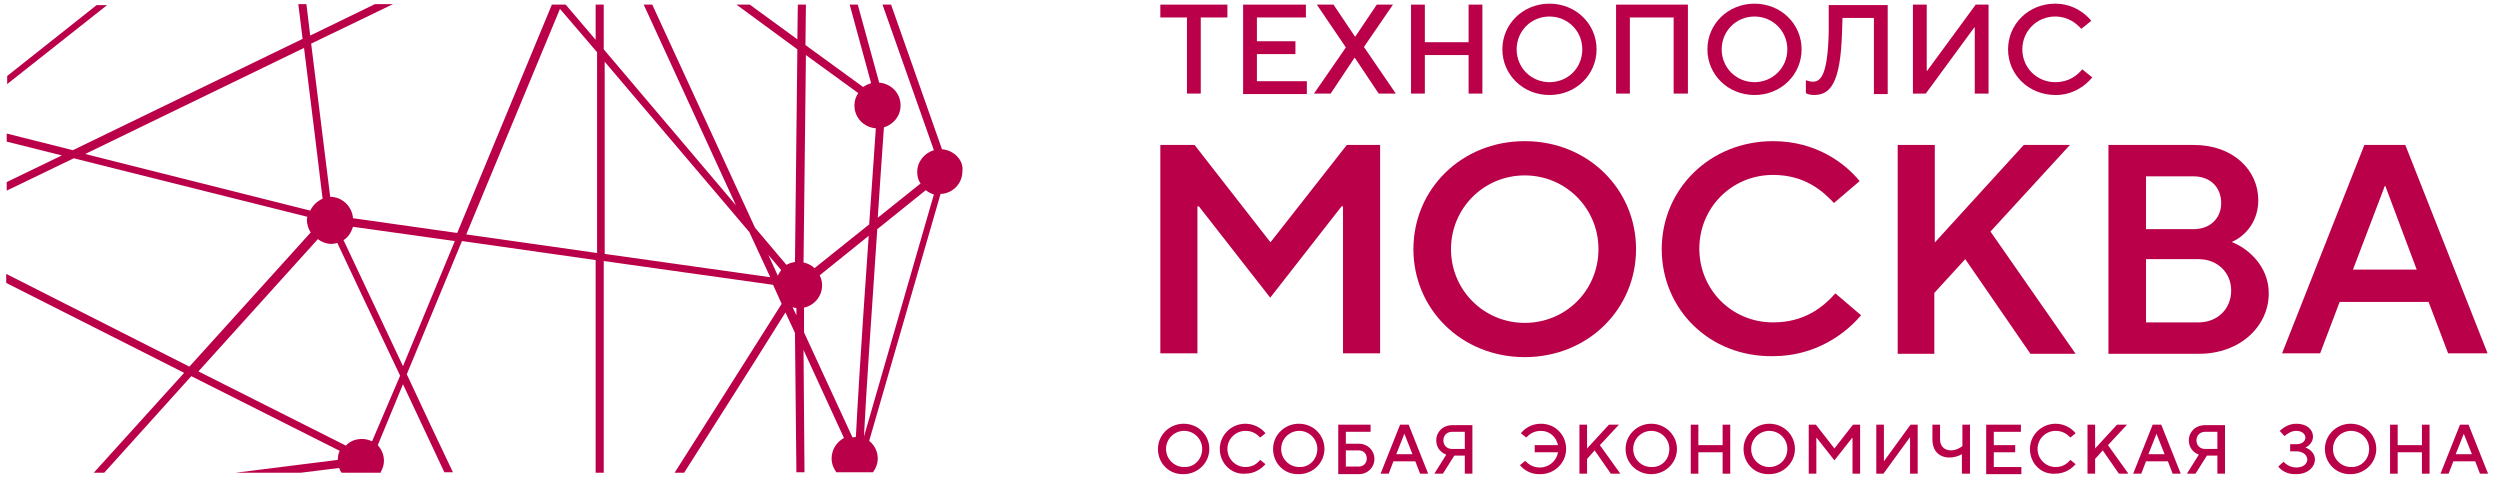 <svg width="196" height="38" viewBox="0 0 196 38" fill="none" xmlns="http://www.w3.org/2000/svg">
<path d="M90.783 35.197C90.783 34.116 91.678 33.221 92.797 33.221C93.953 33.221 94.811 34.116 94.811 35.197C94.811 36.279 93.916 37.174 92.797 37.174C91.641 37.211 90.783 36.316 90.783 35.197ZM94.252 35.197C94.252 34.414 93.618 33.78 92.835 33.78C92.051 33.78 91.417 34.414 91.417 35.197C91.417 35.981 92.051 36.615 92.835 36.615C93.618 36.652 94.252 36.018 94.252 35.197Z" fill="#BA0048"/>
<path d="M95.632 35.197C95.632 34.116 96.527 33.221 97.646 33.221C98.392 33.221 98.951 33.631 99.212 33.967L98.802 34.302C98.578 34.078 98.243 33.78 97.646 33.78C96.863 33.78 96.229 34.414 96.229 35.197C96.229 35.981 96.863 36.615 97.646 36.615C98.243 36.615 98.578 36.316 98.802 36.055L99.212 36.391C98.914 36.727 98.392 37.137 97.609 37.137C96.527 37.211 95.632 36.316 95.632 35.197Z" fill="#BA0048"/>
<path d="M99.809 35.197C99.809 34.116 100.704 33.221 101.823 33.221C102.979 33.221 103.837 34.116 103.837 35.197C103.837 36.279 102.942 37.174 101.823 37.174C100.667 37.211 99.809 36.316 99.809 35.197ZM103.278 35.197C103.278 34.414 102.644 33.78 101.86 33.78C101.077 33.78 100.443 34.414 100.443 35.197C100.443 35.981 101.077 36.615 101.86 36.615C102.644 36.652 103.278 36.018 103.278 35.197Z" fill="#BA0048"/>
<path d="M104.919 37.137V33.295H107.455V33.855H105.515V34.787H106.522C107.231 34.787 107.753 35.309 107.753 35.98C107.753 36.652 107.231 37.174 106.522 37.174H104.919V37.137ZM105.515 36.577H106.522C106.895 36.577 107.156 36.316 107.156 35.943C107.156 35.57 106.895 35.309 106.522 35.309H105.515V36.577Z" fill="#BA0048"/>
<path d="M108.238 37.137L109.767 33.295H110.439L111.968 37.137H111.334L110.961 36.167H109.245L108.872 37.137H108.238ZM109.469 35.608H110.737L110.103 34.004L109.469 35.608Z" fill="#BA0048"/>
<path d="M115.436 33.295V37.137H114.84V35.719H114.019L113.124 37.137H112.453L113.385 35.645C112.9 35.458 112.602 35.048 112.602 34.526C112.602 33.855 113.124 33.333 113.87 33.333H115.436V33.295ZM114.84 35.16V33.855H113.833C113.46 33.855 113.161 34.116 113.161 34.526C113.161 34.899 113.422 35.197 113.833 35.197H114.84V35.16Z" fill="#BA0048"/>
<path d="M119.166 36.465L119.576 36.13C119.8 36.354 120.135 36.652 120.732 36.652C121.441 36.652 122.038 36.13 122.149 35.459H120.322V34.899H122.149C122 34.265 121.515 33.78 120.807 33.78C120.21 33.78 119.874 34.078 119.651 34.302L119.24 33.967C119.501 33.631 120.024 33.221 120.807 33.221C121.963 33.221 122.784 34.116 122.784 35.197C122.784 36.279 121.888 37.174 120.77 37.174C119.986 37.211 119.427 36.801 119.166 36.465Z" fill="#BA0048"/>
<path d="M123.828 37.137V33.295H124.425V35.16L126.14 33.295H126.923L125.432 34.899L127.035 37.137H126.289L125.021 35.309L124.425 35.98V37.137H123.828Z" fill="#BA0048"/>
<path d="M127.446 35.197C127.446 34.116 128.341 33.221 129.46 33.221C130.579 33.221 131.474 34.116 131.474 35.197C131.474 36.279 130.579 37.174 129.46 37.174C128.341 37.174 127.446 36.316 127.446 35.197ZM130.877 35.197C130.877 34.414 130.243 33.78 129.46 33.78C128.677 33.78 128.043 34.414 128.043 35.197C128.043 35.981 128.677 36.615 129.46 36.615C130.28 36.652 130.877 36.018 130.877 35.197Z" fill="#BA0048"/>
<path d="M132.555 37.137V33.295H133.152V34.899H135.054V33.295H135.651V37.137H135.054V35.458H133.152V37.137H132.555Z" fill="#BA0048"/>
<path d="M136.695 35.197C136.695 34.116 137.59 33.221 138.709 33.221C139.866 33.221 140.723 34.116 140.723 35.197C140.723 36.279 139.828 37.174 138.709 37.174C137.553 37.211 136.695 36.316 136.695 35.197ZM140.127 35.197C140.127 34.414 139.493 33.78 138.709 33.78C137.926 33.78 137.292 34.414 137.292 35.197C137.292 35.981 137.926 36.615 138.709 36.615C139.493 36.615 140.127 36.018 140.127 35.197Z" fill="#BA0048"/>
<path d="M141.805 37.137V33.295H142.364L143.819 35.16L145.274 33.295H145.833V37.137H145.236V34.34H145.199L143.819 36.092L142.439 34.34H142.402V37.137H141.805Z" fill="#BA0048"/>
<path d="M147.101 37.137V33.295H147.698V36.167L149.786 33.295H150.346V37.137H149.749V34.265L147.661 37.137H147.101Z" fill="#BA0048"/>
<path d="M153.814 37.137V35.608C153.628 35.719 153.255 35.869 152.845 35.869C152.024 35.869 151.502 35.346 151.502 34.451V33.295H152.099V34.451C152.099 34.974 152.434 35.309 152.957 35.309C153.329 35.309 153.665 35.123 153.852 34.974V33.295H154.448V37.137H153.814Z" fill="#BA0048"/>
<path d="M155.717 37.137V33.295H158.439V33.855H156.313V34.899H157.992V35.458H156.313V36.615H158.476V37.174H155.717V37.137Z" fill="#BA0048"/>
<path d="M159.148 35.197C159.148 34.116 160.043 33.221 161.162 33.221C161.908 33.221 162.467 33.631 162.728 33.967L162.318 34.302C162.094 34.078 161.759 33.78 161.162 33.78C160.379 33.78 159.745 34.414 159.745 35.197C159.745 35.981 160.379 36.615 161.162 36.615C161.759 36.615 162.094 36.316 162.318 36.055L162.728 36.391C162.43 36.727 161.908 37.137 161.125 37.137C160.006 37.211 159.148 36.316 159.148 35.197Z" fill="#BA0048"/>
<path d="M163.661 37.137V33.295H164.257V35.16L165.973 33.295H166.756L165.264 34.899L166.868 37.137H166.122L164.854 35.309L164.257 35.98V37.137H163.661Z" fill="#BA0048"/>
<path d="M167.241 37.137L168.77 33.295H169.442L170.971 37.137H170.337L169.964 36.167H168.248L167.875 37.137H167.241ZM168.435 35.608H169.703L169.069 34.004L168.435 35.608Z" fill="#BA0048"/>
<path d="M174.44 33.295V37.137H173.843V35.719H173.022L172.127 37.137H171.456L172.388 35.645C171.903 35.458 171.605 35.048 171.605 34.526C171.605 33.855 172.127 33.333 172.873 33.333H174.44V33.295ZM173.843 35.16V33.855H172.873C172.5 33.855 172.202 34.116 172.202 34.526C172.202 34.899 172.463 35.197 172.873 35.197H173.843V35.16Z" fill="#BA0048"/>
<path d="M178.617 36.577L179.027 36.204C179.213 36.391 179.549 36.652 180.034 36.652C180.593 36.652 180.892 36.354 180.892 36.018C180.892 35.72 180.593 35.384 180.034 35.384H179.549V34.825H180.034C180.519 34.825 180.743 34.563 180.743 34.302C180.743 34.041 180.482 33.78 180.034 33.78C179.624 33.78 179.325 34.004 179.102 34.19L178.729 33.78C179.027 33.519 179.437 33.221 180.034 33.221C180.892 33.221 181.339 33.706 181.339 34.228C181.339 34.675 181.004 34.974 180.743 35.086C181.153 35.235 181.489 35.57 181.489 36.018C181.489 36.615 180.929 37.174 180.034 37.174C179.325 37.211 178.84 36.876 178.617 36.577Z" fill="#BA0048"/>
<path d="M182.272 35.197C182.272 34.116 183.167 33.221 184.286 33.221C185.442 33.221 186.3 34.116 186.3 35.197C186.3 36.279 185.405 37.174 184.286 37.174C183.167 37.211 182.272 36.316 182.272 35.197ZM185.74 35.197C185.74 34.414 185.106 33.78 184.323 33.78C183.54 33.78 182.906 34.414 182.906 35.197C182.906 35.981 183.54 36.615 184.323 36.615C185.106 36.652 185.74 36.018 185.74 35.197Z" fill="#BA0048"/>
<path d="M187.381 37.137V33.295H187.978V34.899H189.88V33.295H190.477V37.137H189.88V35.458H187.978V37.137H187.381Z" fill="#BA0048"/>
<path d="M191.335 37.137L192.864 33.295H193.535L195.064 37.137H194.43L194.057 36.167H192.342L191.969 37.137H191.335ZM192.528 35.608H193.796L193.162 34.004L192.528 35.608Z" fill="#BA0048"/>
<path d="M93.058 7.336V1.369H90.97V0.362H96.228V1.369H94.14V7.336H93.058Z" fill="#BA0048"/>
<path d="M97.46 7.337V0.362H102.383V1.369H98.541V3.234H101.562V4.241H98.541V6.367H102.457V7.374H97.46V7.337Z" fill="#BA0048"/>
<path d="M103.017 7.337L105.515 3.719L103.24 0.362H104.546L106.224 2.861H106.261L107.94 0.362H109.208L106.933 3.682L109.432 7.337H108.089L106.224 4.539H106.187L104.322 7.337H103.017Z" fill="#BA0048"/>
<path d="M110.625 7.337V0.362H111.707V3.309H115.138V0.362H116.219V7.337H115.138V4.316H111.707V7.337H110.625Z" fill="#BA0048"/>
<path d="M117.786 3.868C117.786 1.891 119.39 0.288 121.478 0.288C123.567 0.288 125.171 1.891 125.171 3.868C125.171 5.845 123.567 7.449 121.478 7.449C119.39 7.449 117.786 5.845 117.786 3.868ZM124.052 3.868C124.052 2.414 122.896 1.295 121.478 1.295C120.024 1.295 118.905 2.451 118.905 3.868C118.905 5.323 120.061 6.442 121.478 6.442C122.933 6.442 124.052 5.323 124.052 3.868Z" fill="#BA0048"/>
<path d="M126.7 7.337V0.362H132.332V7.337H131.213V1.369H127.782V7.337H126.7Z" fill="#BA0048"/>
<path d="M133.861 3.868C133.861 1.891 135.465 0.288 137.553 0.288C139.642 0.288 141.246 1.891 141.246 3.868C141.246 5.845 139.642 7.449 137.553 7.449C135.465 7.449 133.861 5.845 133.861 3.868ZM140.127 3.868C140.127 2.414 138.97 1.295 137.553 1.295C136.099 1.295 134.98 2.451 134.98 3.868C134.98 5.323 136.136 6.442 137.553 6.442C138.97 6.442 140.127 5.323 140.127 3.868Z" fill="#BA0048"/>
<path d="M143.372 0.399H147.996V7.374H146.915V1.406H144.453L144.416 2.488C144.304 6.553 143.483 7.448 142.215 7.448C141.917 7.448 141.693 7.374 141.581 7.299V6.292C141.693 6.33 141.917 6.404 142.141 6.404C142.775 6.404 143.297 5.807 143.372 2.488V0.399Z" fill="#BA0048"/>
<path d="M149.973 7.337V0.362H151.055V5.546H151.092L154.896 0.362H155.903V7.337H154.821V2.152H154.784L150.98 7.337H149.973Z" fill="#BA0048"/>
<path d="M157.432 3.868C157.432 1.891 159.036 0.288 161.125 0.288C162.505 0.288 163.474 1.034 163.959 1.63L163.176 2.264C162.803 1.854 162.169 1.295 161.125 1.295C159.67 1.295 158.551 2.451 158.551 3.868C158.551 5.323 159.707 6.442 161.125 6.442C162.206 6.442 162.84 5.919 163.251 5.435L164.034 6.069C163.512 6.703 162.542 7.449 161.162 7.449C159.036 7.449 157.432 5.845 157.432 3.868Z" fill="#BA0048"/>
<path d="M90.97 27.701V11.365H93.655L99.585 18.973H99.623L105.59 11.365H108.201V27.701H105.292V16.176H105.18L99.585 23.337L93.991 16.176H93.879V27.701H90.97Z" fill="#BA0048"/>
<path d="M110.812 19.533C110.812 14.833 114.578 11.066 119.539 11.066C124.499 11.066 128.266 14.833 128.266 19.533C128.266 24.232 124.499 27.999 119.539 27.999C114.578 27.999 110.812 24.232 110.812 19.533ZM125.32 19.533C125.32 16.325 122.746 13.752 119.539 13.752C116.331 13.752 113.758 16.325 113.758 19.533C113.758 22.74 116.331 25.314 119.539 25.314C122.746 25.314 125.32 22.777 125.32 19.533Z" fill="#BA0048"/>
<path d="M130.28 19.533C130.28 14.833 134.047 11.066 139.008 11.066C142.364 11.066 144.639 12.782 145.796 14.199L143.782 15.915C142.849 14.908 141.432 13.714 139.008 13.714C135.763 13.714 133.227 16.288 133.227 19.495C133.227 22.703 135.763 25.276 139.008 25.276C141.469 25.276 142.924 24.083 143.894 23.001L145.908 24.717C144.677 26.172 142.327 27.924 139.008 27.924C134.01 27.999 130.28 24.232 130.28 19.533Z" fill="#BA0048"/>
<path d="M148.779 27.701V11.365H151.688V19.011L158.663 11.365H162.281L156.052 18.153L162.728 27.738H159.185L154.075 20.316L151.651 22.964V27.738H148.779V27.701Z" fill="#BA0048"/>
<path d="M165.302 27.701V11.365H172.015C175.073 11.365 177.05 13.341 177.05 15.691C177.05 17.332 176.08 18.488 174.962 18.973C176.155 19.421 177.871 20.801 177.871 23.001C177.871 25.538 175.67 27.738 172.388 27.738H165.302V27.701ZM168.248 17.966H171.978C173.283 17.966 174.141 17.108 174.141 15.915C174.141 14.684 173.283 13.826 171.978 13.826H168.248V17.966ZM168.248 25.276H172.351C173.88 25.276 174.924 24.195 174.924 22.777C174.924 21.36 173.843 20.316 172.351 20.316H168.248V25.276Z" fill="#BA0048"/>
<path d="M178.915 27.701L185.367 11.365H188.575L195.027 27.701H191.932L190.402 23.673H183.428L181.899 27.701H178.915ZM184.472 21.137H189.47L187.008 14.572H186.971L184.472 21.137Z" fill="#BA0048"/>
<path d="M0.563 5.957V6.591L8.396 0.4H7.575L0.563 5.957Z" fill="#BA0048"/>
<path d="M73.851 11.7L69.86 0.362H69.189L73.217 11.775C72.471 11.999 71.911 12.67 71.911 13.491C71.911 13.826 71.986 14.125 72.172 14.386L68.816 17.071C68.965 14.647 69.151 12.223 69.3 9.985C70.046 9.761 70.606 9.09 70.606 8.269C70.606 7.299 69.86 6.553 68.927 6.479L67.249 0.362H66.615L68.293 6.516C68.07 6.591 67.846 6.703 67.659 6.815L63.147 3.532L63.184 0.362H62.55L62.513 3.085L58.783 0.362H57.739L62.513 3.868L62.326 20.54C62.102 20.577 61.841 20.652 61.655 20.764L59.193 17.854L51.137 0.362H50.466L57.701 16.101L47.333 3.868V0.362H46.699V3.122L44.349 0.362H43.267L35.845 18.265L27.677 17.108C27.603 16.176 26.82 15.43 25.887 15.43C25.477 12.185 24.955 7.971 24.395 3.421L30.81 0.325H29.393L24.321 2.787C24.209 1.966 24.134 1.145 24.022 0.325H23.388C23.5 1.257 23.612 2.152 23.724 3.048L5.71 11.775L0.526 10.47V11.104L4.852 12.185L0.526 14.274V14.945L5.784 12.409L24.097 16.997C24.097 17.071 24.06 17.146 24.06 17.22C24.06 17.593 24.172 17.929 24.358 18.227L14.848 28.745L0.488 21.472V22.181L14.437 29.23L7.351 37.062H8.171L14.997 29.491L26.633 35.346C26.521 35.57 26.484 35.794 26.484 36.055L18.465 37.062H23.575L26.596 36.689C26.633 36.838 26.708 36.95 26.782 37.062H29.878L29.841 37.025C29.99 36.764 30.102 36.465 30.102 36.13C30.102 35.645 29.915 35.235 29.617 34.899L31.594 30.125C32.638 32.363 33.757 34.712 34.838 37.025H35.51C34.316 34.526 33.086 31.915 31.892 29.342L36.218 18.899L46.699 20.39V37.062H47.333V20.465L60.61 22.33L60.946 23.076L61.282 23.822C58.671 27.962 55.687 32.661 52.89 37.062H53.636C55.799 33.631 58.447 29.528 61.58 24.493L62.326 26.097L62.438 37.025H63.072L62.997 27.44L66.168 34.339C65.608 34.638 65.198 35.235 65.198 35.943C65.198 36.353 65.347 36.726 65.571 37.025H68.443C68.666 36.726 68.816 36.353 68.816 35.943C68.816 35.384 68.555 34.899 68.144 34.563L73.739 15.206C74.709 15.169 75.454 14.386 75.454 13.416C75.566 12.558 74.783 11.775 73.851 11.7ZM24.321 16.512L6.68 12.073L23.836 3.756C24.47 8.903 25.029 13.304 25.291 15.579C24.88 15.766 24.545 16.064 24.321 16.512ZM29.169 34.6C28.946 34.489 28.647 34.414 28.386 34.414C27.864 34.414 27.416 34.6 27.118 34.936L15.556 29.118L24.918 18.75C25.216 18.973 25.589 19.122 25.999 19.122C26.148 19.122 26.297 19.085 26.447 19.048C27.491 21.286 29.319 25.127 31.37 29.454L29.169 34.6ZM31.594 28.708C29.953 25.202 28.311 21.77 26.932 18.824C27.305 18.6 27.528 18.227 27.677 17.78L35.659 18.899L31.594 28.708ZM46.773 19.831L36.554 18.377L43.901 0.698L46.811 4.092V19.831H46.773ZM47.407 19.906V4.838L58.746 18.19L60.387 21.733L47.407 19.906ZM60.983 21.621L60.237 19.98L61.244 21.174C61.17 21.286 61.058 21.435 60.983 21.621ZM62.139 24.083C62.214 24.12 62.326 24.12 62.438 24.157V24.717L62.139 24.083ZM63.184 4.316L67.287 7.299C67.1 7.56 66.988 7.896 66.988 8.269C66.988 9.239 67.734 9.985 68.666 10.059C68.48 12.857 68.293 15.355 68.144 17.593L63.855 21.025C63.631 20.801 63.333 20.652 62.997 20.577L63.184 4.316ZM67.1 34.265C67.025 34.265 66.913 34.265 66.839 34.302L63.035 26.06V24.12C63.855 23.934 64.452 23.225 64.452 22.367C64.452 22.069 64.377 21.808 64.265 21.584L68.107 18.488C67.473 27.552 67.212 32.027 67.1 34.265ZM67.734 34.228C67.883 31.095 68.331 24.568 68.778 17.966L72.583 14.908C72.769 15.057 72.956 15.169 73.217 15.244L67.734 34.228Z" fill="#BA0048"/>
</svg>
